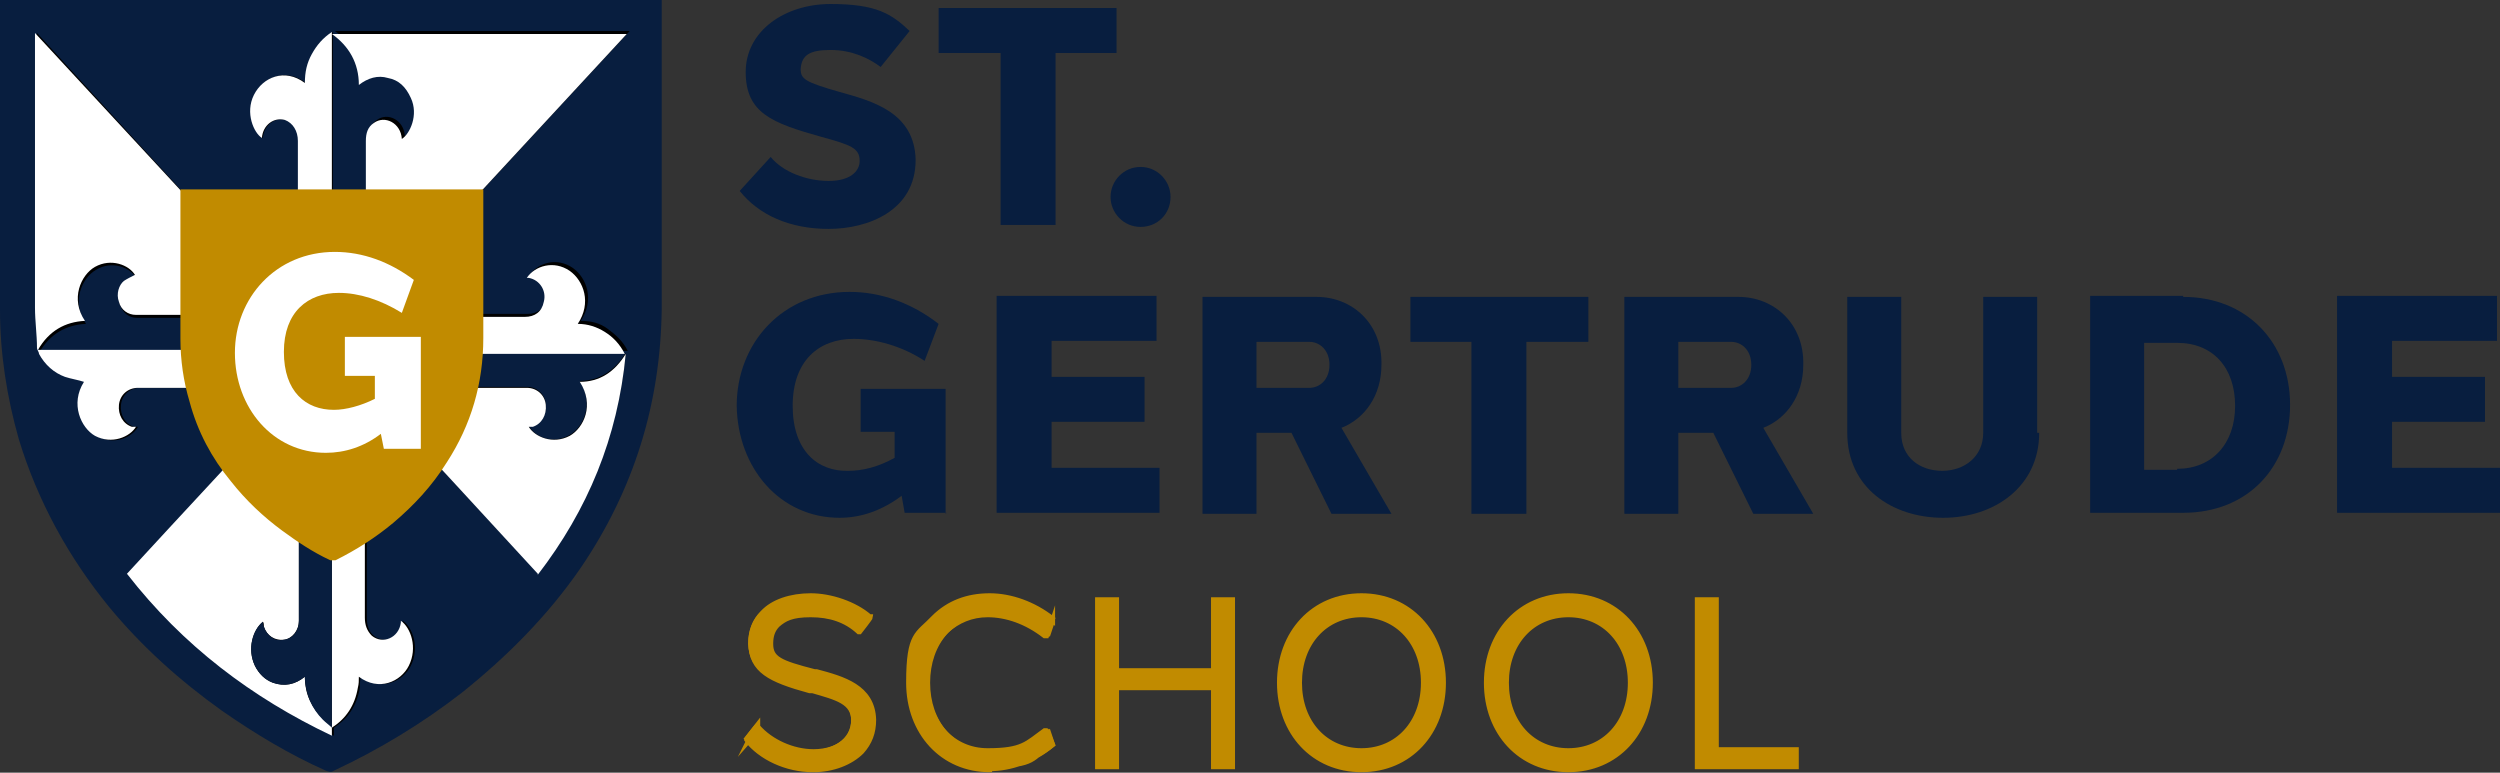 <svg xmlns="http://www.w3.org/2000/svg" id="Layer_1" viewBox="0 0 250.1 77.3"><rect x="0" y="0" width="250.1" height="77.3" fill="#333333" stroke="none"/><defs><style>      .st0 {        fill: #fff;      }      .st1 {        fill: #081e3f;      }      .st2 {        fill: #c18b00;        stroke: #c18b00;        stroke-miterlimit: 10;        stroke-width: .5px;      }    </style></defs><path class="st1" d="M66.2,0H0c0,.1,0,.2,0,.3v30.7c0,4.4.7,8.8,1.9,13,1.9,6.2,5,11.8,9,16.7,3.3,4,7.1,7.4,11.3,10.4,3.3,2.3,6.8,4.4,10.4,6,.3.1.5.2.8,0,4.5-2.1,8.8-4.7,12.8-7.8,4.5-3.6,8.6-7.7,11.9-12.5,5.3-7.8,8-16.4,8.1-26,0-10.2,0-20.3,0-30.5V0h0Z"></path><path class="st1" d="M63.1,2.9v.3c0,9.3,0,18.7,0,28,0,8.8-2.5,16.7-7.3,23.9-3,4.5-6.6,8.2-10.7,11.5-3.6,2.9-7.4,5.3-11.5,7.2-.3.1-.5,0-.7,0-3.3-1.5-6.4-3.4-9.4-5.5-3.8-2.7-7.2-5.9-10.2-9.5-3.7-4.5-6.5-9.6-8.1-15.3-1.2-3.9-1.7-7.9-1.7-12,0-9.4,0-18.8,0-28.2s0-.2,0-.3h59.7,0Z"></path><path d="M33.3,35.1c0-.1,0-.2,0-.4V3.2c-.9.6-1.5,1.3-2,2.2-.5.9-.7,1.8-.7,2.9-1.9-1.5-4.2-.7-5.1,1.2-.9,1.8,0,3.8.8,4.3.1-1.3,1.2-2.1,2.3-1.8.8.2,1.3,1,1.3,2.1v17.3c0,.2,0,.4.2.5,1,1,1.9,2.1,2.9,3.1,0,0,.1.2.2.3H3.9c1.1-1.9,2.7-2.8,4.7-2.9-1.5-2.2-.4-4.6,1-5.4,1.6-1,3.5-.2,4,.8-.4.2-.7.3-1.1.6-.6.5-.8,1.4-.5,2.1.3.8.9,1.3,1.7,1.3h15.9c0,0,.1,0,.1,0C21.1,22.2,12.4,12.8,3.7,3.3v27.5c0,1.4,0,2.7.2,4,0,.2,0,.4.2.6.6,1.1,1.5,1.8,2.6,2.3.6.2,1.3.3,1.9.5-1.4,2.2-.4,4.5,1.1,5.4,1.6,1,3.5.2,4.1-.9-.1,0-.3,0-.4,0-.9-.3-1.4-1.2-1.3-2.2.1-1,.9-1.7,1.9-1.7h15.9c0,0,.1,0,.2,0-5.8,6.2-11.5,12.4-17.2,18.6,5.6,7.2,12.6,12.4,20.5,16.2,0-.3,0-.6,0-.8h0c1.4-.9,2.3-2.2,2.6-4,0-.3,0-.7.1-1.1,2,1.5,4.2.5,5-1.1.9-1.8.2-3.8-.8-4.5,0,0,0,.1,0,.2-.2,1.5-1.8,2.2-2.9,1.3-.5-.4-.7-1-.7-1.8v-22.8c0-.2,0-.4-.2-.5-1-1-1.9-2.1-2.9-3.1,0,0-.1-.2-.2-.3.1,0,.2,0,.4,0h29c-.5-1-1.2-1.6-2-2.2s-1.7-.8-2.7-.8c1.4-2.1.6-4.3-.8-5.3-1.6-1.1-3.5-.5-4.3.7,0,0,.2,0,.2,0,1,.2,1.7,1.3,1.5,2.4-.2.9-.9,1.5-1.9,1.5h-15.7c0,0-.2,0-.3,0,8.8-9.5,17.5-18.9,26.2-28.3h-29.5c1.7,1.2,2.6,2.9,2.7,5.1.9-.7,1.8-1,2.9-.7,1.1.3,1.8,1,2.3,2,.8,1.8-.1,3.6-.9,4.1-.1-1.6-1.7-2.4-2.8-1.6-.6.4-.8,1-.8,1.8v17.3c0,.1,0,.3-.2.4-1,1.1-2,2.1-2.9,3.2,0,0-.1.1-.2.2h0Z"></path><path d="M53.8,57.4c4.9-6.4,8-13.7,8.8-22.1-1.1,1.8-2.7,2.8-4.6,2.8,1.5,2.3.3,4.7-1,5.4-1.7,1-3.5.2-4.1-.9.1,0,.3,0,.4,0,.9-.3,1.4-1.2,1.3-2.2-.1-1-.9-1.7-1.9-1.7h-15.9c0,0-.1,0-.2,0,5.7,6.2,11.4,12.4,17.2,18.6h0Z"></path><path class="st0" d="M33.2,72.8c0,.2,0,.5,0,.8-8-3.8-14.9-9-20.5-16.2,5.7-6.2,11.5-12.4,17.2-18.6-.1,0-.2,0-.2,0h-15.9c-1,0-1.8.7-1.9,1.7-.1,1,.4,1.9,1.3,2.2.1,0,.3,0,.4,0-.6,1-2.4,1.8-4.1.9-1.4-.8-2.5-3.2-1.1-5.4-.6-.2-1.3-.3-1.9-.5-1.1-.4-2-1.2-2.6-2.3,0-.2-.2-.4-.2-.6,0-1.3-.2-2.7-.2-4,0-9.1,0-18.1,0-27.2v-.3c8.7,9.4,17.4,18.8,26.1,28.2,0,0,0,0-.1,0h-15.9c-.8,0-1.5-.5-1.7-1.3-.3-.8,0-1.7.5-2.1.3-.2.7-.4,1.1-.6-.6-1-2.4-1.7-4-.8-1.4.8-2.5,3.2-1,5.4-2,.1-3.6,1-4.7,2.9h29.3c0-.1-.2-.2-.2-.3-1-1-1.9-2.1-2.9-3.1-.1-.1-.2-.3-.2-.5V14.1c0-1-.5-1.8-1.3-2.1-1.1-.3-2.2.5-2.3,1.8-.8-.5-1.7-2.5-.8-4.3.9-1.8,3.1-2.7,5.1-1.2,0-1.1.2-2,.7-2.9s1.1-1.6,2-2.2v31.5c0,.1,0,.2,0,.4h0c0,0,.1.2.2.3,1,1,1.9,2.1,2.9,3.1.1.2.2.3.2.5v22.8c0,.7.2,1.3.7,1.8,1.1.9,2.7.2,2.9-1.3,0,0,0-.1,0-.2,1,.7,1.7,2.7.8,4.5-.8,1.6-3,2.6-5,1.1,0,.4,0,.7-.1,1.1-.3,1.8-1.2,3.1-2.6,4,0,0,0-.2,0-.3v-37c0,0,0-.1,0-.3-1,1.1-2.1,2.2-3.1,3.3-.1.2-.2.3-.2.5v23.1c0,1-.7,1.8-1.5,1.9-.9.1-1.7-.4-2-1.3,0-.2,0-.4-.1-.5-1,.8-1.6,2.7-.8,4.4.4.8,1,1.4,1.8,1.7,1.2.4,2.2.2,3.2-.6,0,0,0,0,0,0h0c0,1.8.7,3.1,1.8,4.2.3.3.6.5.9.8h0Z"></path><path class="st0" d="M33.3,35.1c0,0,.1,0,.2-.2,1-1.1,2-2.1,2.9-3.2,0-.1.2-.3.2-.4V14.1c0-.8.2-1.4.8-1.8,1.1-.8,2.7,0,2.8,1.6.8-.5,1.7-2.4.9-4.1-.5-1.1-1.2-1.8-2.3-2-1-.3-2,0-2.9.7,0-2.2-1-3.9-2.7-5.1h29.5c-8.7,9.4-17.5,18.9-26.2,28.3.2,0,.2,0,.3,0h15.7c1,0,1.7-.5,1.9-1.5.3-1.1-.4-2.2-1.5-2.4,0,0-.2,0-.2,0,.8-1.2,2.7-1.8,4.3-.7,1.4,1,2.2,3.2.8,5.3,1,0,1.9.3,2.7.8.8.5,1.5,1.2,2,2.2h-29c-.1,0-.2,0-.4,0h0Z"></path><path class="st0" d="M53.8,57.4c-5.7-6.2-11.4-12.4-17.2-18.6,0,0,.1,0,.2,0h15.9c1,0,1.8.7,1.9,1.7.1,1-.4,1.9-1.3,2.2-.1,0-.3,0-.4,0,.6,1,2.4,1.8,4.1.9,1.4-.8,2.5-3.1,1-5.4,2,0,3.5-1,4.6-2.8-.8,8.4-3.8,15.6-8.8,22.1h0Z"></path><path class="st1" d="M33.2,72.8c-.3-.3-.6-.5-.9-.8-1.1-1.1-1.7-2.5-1.8-4.1h0c0-.1,0-.2,0-.2-1,.8-2.1,1-3.2.6-.8-.3-1.4-.9-1.8-1.7-.8-1.7-.2-3.6.8-4.4,0,.2,0,.4.1.5.3.9,1.1,1.5,2,1.3.9-.1,1.5-.9,1.5-1.9v-23.1c0-.2,0-.4.2-.5,1-1.1,2-2.2,3.1-3.3,0,.1,0,.2,0,.3v37c0,0,0,.2,0,.3h0Z"></path><path class="st2" d="M48,19.2h-29.7v14.7c0,2.1.3,4.2.9,6.2.8,3,2.2,5.6,4.1,7.9,1.5,1.9,3.2,3.5,5.1,4.9,1.5,1.1,3,2.1,4.7,2.9.1,0,.2,0,.4,0,2-1,3.9-2.2,5.7-3.7,2-1.7,3.8-3.6,5.3-6,2.4-3.7,3.6-7.8,3.6-12.3,0-4.8,0-9.6,0-14.5h0c0-.1,0-.1,0-.1Z"></path><g><path class="st1" d="M94.7,51.3h-4.2l-.3-1.7c-2,1.5-4.1,2.2-6.2,2.2-6,0-10.2-5-10.3-11.2,0-6.3,4.6-11.4,11.3-11.4,3.1,0,6.2,1.1,8.9,3.2l-1.4,3.7c-2.3-1.5-4.9-2.2-7.1-2.2-3.5,0-6.1,2.2-6.1,6.7s2.5,6.6,5.6,6.5c1.4,0,3-.4,4.6-1.3v-2.6h-3.4v-4.3h8.5v12.5h0Z"></path><path class="st1" d="M116,51.3h-16.3v-21.7h16v4.5h-10.5v3.6h9.3v4.5h-9.3v4.6h10.8v4.5h0Z"></path><path class="st1" d="M125.7,43.3v8.1h-5.4v-21.7h11.4c3.6,0,6.6,2.7,6.5,6.8,0,3.1-1.7,5.4-4,6.3l5,8.6h-6l-4-8.1s-3.4,0-3.4,0ZM131,38.8c1,0,2-.8,2-2.3s-1-2.3-2-2.3h-5.3v4.6h5.3Z"></path><path class="st1" d="M152.7,34.2v17.2h-5.5v-17.2h-6.1v-4.5h17.8v4.5s-6.1,0-6.1,0Z"></path><path class="st1" d="M167.9,43.3v8.1h-5.4v-21.7h11.4c3.6,0,6.6,2.7,6.5,6.8,0,3.1-1.7,5.4-4,6.3l5,8.6h-6l-4-8.1h-3.4ZM173.2,38.8c1,0,2-.8,2-2.3s-1-2.3-2-2.3h-5.3v4.6h5.3Z"></path><path class="st1" d="M204,43.3c0,5.4-4.5,8.5-9.6,8.5s-9.6-3-9.6-8.5v-13.6h5.4v13.6c0,2.5,1.9,3.8,4.1,3.8s4.1-1.4,4.1-3.8v-13.6h5.4v13.6Z"></path><path class="st1" d="M218.4,29.7c6.4,0,10.7,4.6,10.7,10.8s-4.2,10.8-10.7,10.8h-9.3v-21.7h9.3ZM217.8,46.9c3.5,0,5.8-2.5,5.8-6.3s-2.2-6.3-5.8-6.3h-3.3v12.7h3.3Z"></path><path class="st1" d="M250.1,51.3h-16.3v-21.7h16v4.5h-10.5v3.6h9.3v4.5h-9.3v4.6h10.8v4.5h0Z"></path></g><g><path class="st1" d="M91,3.1l-2.9,3.6c-1.2-.9-2.9-1.7-5-1.7s-2.9.5-3,1.9c0,1,.4,1.3,3.9,2.3,3.2.9,7.5,2,7.6,6.8,0,5.1-4.8,6.9-8.7,6.9s-7-1.4-8.9-3.8l3.1-3.4c1.2,1.5,3.6,2.4,5.8,2.4s3.1-1,3.1-2c0-1.3-.9-1.6-3.8-2.4-5-1.4-7.6-2.4-7.6-6.5S78.5.4,83.1.4s6.1,1,7.9,2.7h0Z"></path><path class="st1" d="M105.6,5.3v17.2h-5.5V5.3h-6.2V.8h17.8v4.5h-6.2Z"></path><path class="st1" d="M117.1,19.7c0,1.7-1.3,3-3,3s-3-1.4-3-3,1.3-3,3-3,3,1.4,3,3Z"></path></g><g><g><path class="st2" d="M86.8,61.8l-.9,1.1c-1.2-1-2.9-1.7-4.9-1.7s-4.2.9-4.2,3.2c0,1.6,1,2.1,4.5,3,2.7.7,5.7,1.3,5.7,4.6,0,3.3-3,4.8-5.8,4.8s-5.2-1.2-6.5-2.9l.9-1.1c1.2,1.5,3.5,2.5,5.6,2.5s4.2-1.1,4.2-3.3c0-2.1-1.9-2.5-4.5-3.2-4-1.1-5.7-1.9-5.8-4.4,0-3.4,3-4.6,5.8-4.6s4.3.8,5.8,2Z"></path><path class="st2" d="M81.3,77c-2.6,0-5.2-1.2-6.6-3h0c0-.1,1.1-1.5,1.1-1.5v.2c1.3,1.5,3.5,2.5,5.6,2.5h0c1.3,0,2.5-.4,3.2-1.1.5-.5.8-1.2.8-2,0-1.9-1.7-2.3-4.1-3h-.3c-4-1.1-5.8-2-5.9-4.7,0-1.3.4-2.3,1.2-3.1,1-1.1,2.8-1.7,4.8-1.7s4.4.8,5.9,2.1h.1c0,.1-1.1,1.5-1.1,1.5h-.1c-1.3-1.2-2.9-1.7-4.8-1.7s-2.6.4-3.3,1c-.5.5-.7,1.1-.7,1.9,0,1.5.9,1.9,4.4,2.8h.2c2.6.7,5.6,1.5,5.7,4.8,0,1.3-.4,2.3-1.2,3.2-1.1,1.1-2.9,1.8-4.8,1.8h0ZM75,73.9c1.4,1.6,3.9,2.8,6.3,2.8s3.5-.6,4.5-1.7c.8-.8,1.2-1.8,1.1-2.9,0-3.1-2.8-3.7-5.4-4.4h-.2c-3.4-.9-4.6-1.4-4.7-3.2,0-.9.2-1.6.8-2.2.7-.8,1.9-1.1,3.5-1.1s3.6.5,4.9,1.6l.7-.8c-1.5-1.2-3.5-1.9-5.5-1.9s-3.6.6-4.6,1.6c-.7.8-1.1,1.7-1.1,2.9,0,2.4,1.7,3.2,5.6,4.3h.3c2.4.7,4.3,1.2,4.3,3.4,0,.9-.3,1.7-.9,2.2-.8.8-2,1.2-3.4,1.2h0c-2.1,0-4.3-1-5.6-2.4l-.7.8h0Z"></path></g><g><path class="st2" d="M105.3,62.1l-.4,1.2c-1.8-1.3-3.9-2-5.8-2-3.8,0-6.3,3-6.3,7s2.5,7,6.3,7,3.9-.7,5.8-2l.4,1.2c-1.9,1.5-4.2,2.3-6.2,2.3-4.8,0-7.9-3.8-7.9-8.5s3.2-8.5,7.9-8.5c2,0,4.3.8,6.2,2.3h0Z"></path><path class="st2" d="M99,77c-4.7,0-8.1-3.7-8.1-8.7s.9-4.8,2.5-6.5c1.5-1.5,3.4-2.2,5.6-2.2h0c2.1,0,4.4.8,6.3,2.3h0c0,0-.6,1.7-.6,1.7h-.2c-1.8-1.4-3.8-2.1-5.7-2.1h0c-1.6,0-3,.6-4.1,1.6-1.3,1.2-2,3.1-2,5.2,0,4,2.6,6.8,6.1,6.8s3.9-.7,5.7-2h.2c0-.1.6,1.4.6,1.4h0c-1.9,1.6-4.2,2.4-6.3,2.4h0ZM99,60c-2.1,0-3.9.7-5.3,2.1-1.6,1.5-2.4,3.8-2.4,6.2,0,4.8,3.3,8.3,7.8,8.3s4.2-.8,6-2.2l-.3-.9c-1.8,1.2-3.8,1.9-5.7,1.9-3.8,0-6.5-3-6.5-7.2s.7-4.1,2.1-5.4c1.2-1.1,2.7-1.7,4.3-1.7h0c1.9,0,3.9.7,5.7,1.9l.3-.9c-1.8-1.4-4-2.2-6.1-2.2h0Z"></path></g><g><path class="st2" d="M123.1,76.5h-1.6v-7.9h-10v7.9h-1.6v-16.4h1.6v7.1h10v-7.1h1.6s0,16.4,0,16.4Z"></path><path class="st2" d="M123.3,76.7h-1.9v-7.9h-9.7v7.9h-1.9v-16.7h1.9v7.1h9.7v-7.1h1.9s0,16.7,0,16.7ZM121.7,76.3h1.2v-16h-1.2v7.1h-10.4v-7.1h-1.2v16h1.2v-7.9h10.4v7.9Z"></path></g><g><path class="st2" d="M144.2,68.3c0,4.7-3.2,8.5-8,8.5s-8-3.8-8-8.5,3.2-8.5,8-8.5,8,3.8,8,8.5ZM129.8,68.3c0,4,2.6,7,6.4,7s6.4-3,6.4-7-2.5-7-6.4-7-6.4,3-6.4,7h0Z"></path><path class="st2" d="M136.2,77c-4.8,0-8.2-3.7-8.2-8.7s3.4-8.7,8.2-8.7,8.2,3.7,8.2,8.7-3.4,8.7-8.2,8.7ZM136.2,60c-4.6,0-7.9,3.5-7.9,8.3s3.3,8.3,7.9,8.3,7.9-3.5,7.9-8.3-3.3-8.3-7.9-8.3ZM136.2,75.5c-3.8,0-6.5-3-6.5-7.2s2.7-7.2,6.5-7.2,6.6,3,6.6,7.2-2.7,7.2-6.5,7.2h0ZM136.2,61.5c-3.6,0-6.2,2.8-6.2,6.8s2.6,6.8,6.2,6.8,6.2-2.8,6.2-6.8-2.6-6.8-6.2-6.8h0Z"></path></g><g><path class="st2" d="M164.9,68.3c0,4.7-3.2,8.5-8,8.5s-8-3.8-8-8.5,3.2-8.5,8-8.5,8,3.8,8,8.5ZM150.5,68.3c0,4,2.6,7,6.4,7s6.4-3,6.4-7-2.5-7-6.4-7-6.4,3-6.4,7h0Z"></path><path class="st2" d="M156.9,77c-4.8,0-8.2-3.7-8.2-8.7s3.4-8.7,8.2-8.7,8.2,3.7,8.2,8.7-3.4,8.7-8.2,8.7ZM156.9,60c-4.6,0-7.9,3.5-7.9,8.3s3.3,8.3,7.9,8.3,7.9-3.5,7.9-8.3-3.3-8.3-7.9-8.3ZM156.9,75.5c-3.8,0-6.5-3-6.5-7.2s2.7-7.2,6.5-7.2,6.6,3,6.6,7.2-2.7,7.2-6.5,7.2h0ZM156.9,61.5c-3.6,0-6.2,2.8-6.2,6.8s2.6,6.8,6.2,6.8,6.2-2.8,6.2-6.8-2.6-6.8-6.2-6.8h0Z"></path></g><g><path class="st2" d="M179.6,76.5h-9.6v-16.4h1.6v15h8v1.3h0Z"></path><path class="st2" d="M179.7,76.7h-9.9v-16.7h1.9v15h8v1.7h0ZM170.1,76.3h9.2v-1h-8v-15h-1.2v16Z"></path></g></g><path class="st0" d="M42.1,44.9h-3.7l-.3-1.5c-1.7,1.3-3.6,1.9-5.5,1.9-5.3,0-9.1-4.5-9.1-10s4.1-10.1,10-10.1c2.8,0,5.5,1,7.9,2.8l-1.2,3.3c-2.1-1.3-4.3-2-6.3-2-3.1,0-5.5,1.9-5.5,5.9s2.2,5.8,5,5.8c1.2,0,2.7-.4,4.1-1.1v-2.3h-3v-3.9h7.6v11.1h0Z"></path></svg>
